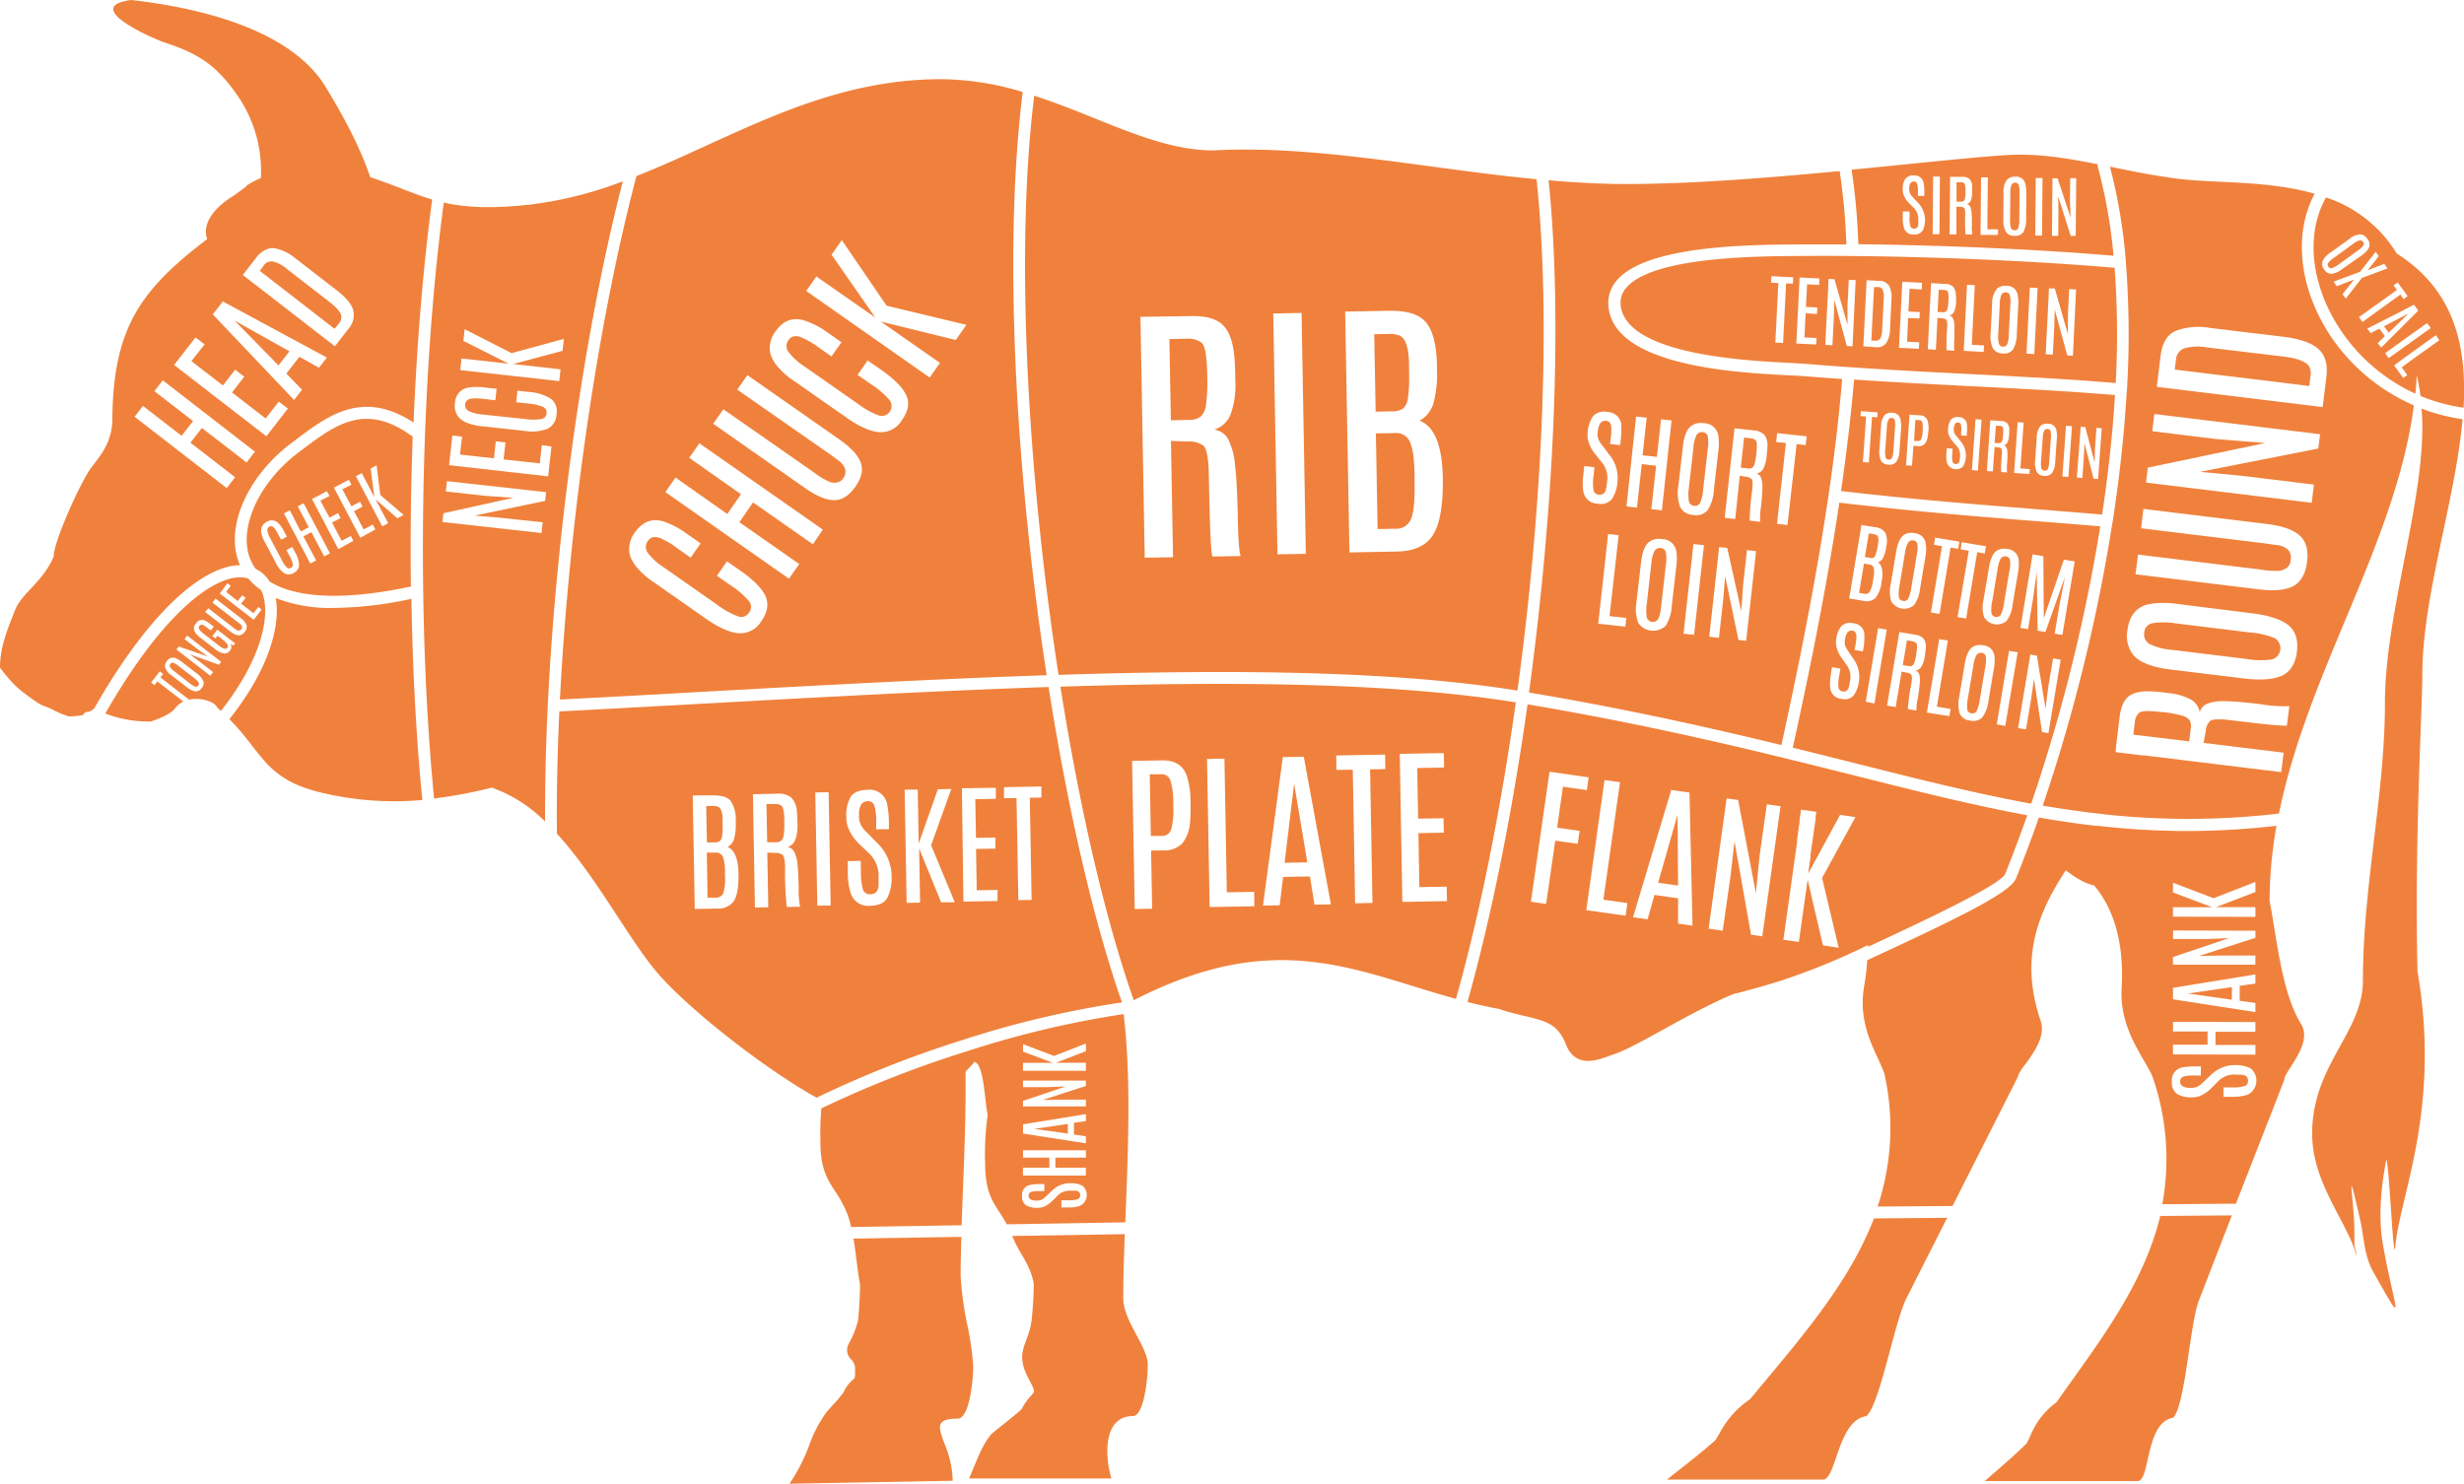 <?xml version="1.0" encoding="UTF-8"?> <svg xmlns="http://www.w3.org/2000/svg" viewBox="0 0 540.66 325.59"> <defs> <style>.cls-1{fill:#f0813c;}</style> </defs> <g id="Слой_2" data-name="Слой 2"> <g id="Слой_1-2" data-name="Слой 1"> <path class="cls-1" d="M210.12,311.35c2.61,0,3.43-8.41,3.43-11.48a64.57,64.57,0,0,0-1.28-9,72.72,72.72,0,0,1-1.48-10.75c0-2.72.07-5.63.16-8.66h-.44l-22.79.37h-.44c.24,1.5.45,3.07.64,4.63.26,2,.49,3.88.8,5.47,0,2-.25,6.24-.46,7.94a21.17,21.17,0,0,1-2,5,2.84,2.84,0,0,0,.55,3.53,2.81,2.81,0,0,1,.82,1.72c0,2.29,0,2.33-.45,2.66a7.93,7.93,0,0,0-2.11,2.84,36.47,36.47,0,0,1-2.71,3.16c-.5.56-.9,1-1,1.14a28.48,28.48,0,0,0-3.79,7.25,39.64,39.64,0,0,1-4.1,8.11l-.25.35,35.82-.65v-.21a22.45,22.45,0,0,0-1.82-8c-.74-2-1.32-3.56-.72-4.43C207,311.66,208.11,311.35,210.12,311.35Z"></path> <path class="cls-1" d="M384,307.08a20.37,20.37,0,0,0-6.58,7.29c-.07.14-.95,1.62-1.08,1.76-2.4,2.15-5.06,4.25-7.64,6.27-.82.65-1.65,1.29-2.45,1.94l-.49.39h34.46c1.13-.36,1.81-2.37,2.69-4.91,1.28-3.74,2.88-8.39,6.48-9h.06l.05,0c1.77-1.58,3.53-8.15,5.23-14.5,1.27-4.71,2.46-9.17,3.58-11.38l8.94-17.66h-.5l-15.09.12h-.47c-5,13-14.27,24.18-23.38,35.1Z"></path> <path class="cls-1" d="M409.86,207.78l.21-.09.22-.11.06,0c10.7-5,28.62-13.31,29.64-15.8,1.32-3.26,2.6-6.65,3.86-10.12.32-.9.65-1.81,1-2.73-7.25-1.33-14.6-3-22.28-4.84l-.48-.12-.47-.11c-4.7-1.14-9.53-2.36-14.54-3.62-20-5-42.59-10.7-71.9-15.66-3.38,24.05-8,46.84-13.18,65.33,2.42.61,4.9,1.16,7.46,1.62l-.32,0c8.3,2.62,12.09,1.65,14.49,7.74,2.31,5.83,8,2.94,10.47,2.12,5.21-1.73,16.06-8.93,26.12-13.18,3.56-.89,7.11-1.9,10.62-3,.63-.08.78-.12.29-.08l-.08,0a144.92,144.92,0,0,0,18.84-7.73Zm-31-32.55,2.53.35L385.28,196l.83-8.3,1.58-11.18,3,.42-4,28.55-2.47-.35-3.63-20.5-.82,7.23-1.76,12.39-3.1-.44Zm-12.15-1.86,4,.57.67,29.22-3.17-.45,0-5.56-5.18-.74-1.51,5.35-3.2-.45Zm-11.24-1.7-3.65,25.78,5.27.75-.39,2.77-8.63-1.22,4-28.55ZM340,169.37l8.59,1.23-.39,2.8-5.26-.74-1.27,9,4.93.69-.4,2.85-4.94-.7-2,13.88-3.34-.47ZM400,207.48l-3.36-14.41-1.93,13.66-3.39-.48,3-21.42,0-.25,0-.27.54-3.81,0-.23,0-.23.33-2.34,3.36.47-.15,1,0,.23,0,.24-1.12,7.89,0,.25,0,.24-.53,3.72,1.51-2.77.09-.17.1-.18,5.31-9.77,3.37.48-6.26,11.42-.09.17-.1.18-.87,1.57L403.45,208Z"></path> <path class="cls-1" d="M540.34,92a41,41,0,0,1-9-2.33c.11,1.29.18,2.61.18,4,0,18.08-8.21,41.5-8.21,60.68,0,20-4.83,40.05-4.83,60.88,0,11.39-11.14,18.46-11.14,33.58,0,11,7.9,19.56,9.72,26.84,0-1.45-.45-1.28-.45-2.74v-2.74c0-6.53-2.07-17,1.22-2.66.92,4,.88,8,2.88,11.57,7.68,13.58,4.68,8.44,2.14-6.09-1-5.7-.43-12.34.75-18.42.56-.19,1.43,20.8,1.92,19.63.86-11.62,10.19-30.33,4.94-61-.71-28.3,1.06-57.79,1.06-65.2C531.56,130.57,538.75,110.06,540.34,92Z"></path> <path class="cls-1" d="M525.91,55.65a28.64,28.64,0,0,0-15.52-12.31c-4.55,8-3.41,19.28,3.28,29.23A39.66,39.66,0,0,0,530,86.41c.13-1.37.23-2.74.3-4.12.33,1.48.6,3,.82,4.61a38.33,38.33,0,0,0,9.45,2.58C541.34,75.71,538.42,63.58,525.91,55.65ZM510,59.16a1.9,1.9,0,0,1-.36-1.89,5.09,5.09,0,0,1,1.8-1.91l4.07-2.91a3.89,3.89,0,0,1,2.57-1,2.12,2.12,0,0,1,1.38,1,1.83,1.83,0,0,1,.12,2.31,6.53,6.53,0,0,1-1.46,1.35L514,59a5,5,0,0,1-2.38,1.1A1.86,1.86,0,0,1,510,59.16ZM514,64.58l2.52-3.21-3.78,1.45-.71-1,5.83-2.17,3.42-4.38.68.94-2.42,3.1,3.63-1.4.7,1L518.26,61l-3.54,4.53Zm4.39,6.09-.77-1.08,7.61-5.44.71-.51-.73-1,.9-.64,2.18,3-.9.65-.68-1-1.17.83Zm3.33,4.64,1.58-1.52-1.2-1.67-1.93,1-.74-1,6.89-3.5L529.44,67l.25-.13.94,1.3-.89.89-2.5,2.49-4.75,4.74Zm13.52-.64-4.93,3.53-.94.67L527,80.62l1.21,1.7-.89.64-2-2.78L529,77.5l1.31-.94,4.17-3ZM533.36,72l-3.14,2.25-1.78,1.27-4.31,3.08-.77-1.09L528,74.16l2.11-1.5,2.44-1.75Z"></path> <polygon class="cls-1" points="51.59 70.43 51.56 70.46 61.11 80.2 63.51 77.1 51.59 70.43"></polygon> <path class="cls-1" d="M66.24,98.74l-.73.55C56.59,106,52,116.45,55.1,123.13a9.64,9.64,0,0,0,1,1.71,7.26,7.26,0,0,1,3.06,2.79c5.91,3.73,16.72,4.16,31,1.09-.14-10.88,0-22,.4-32.88C80.25,88.23,73.74,93.09,66.24,98.74Zm-1.78,27a2,2,0,0,1-2.11.05,5.79,5.79,0,0,1-1.83-2.27l-2.41-4.56a6.74,6.74,0,0,1-.76-1.94,2.8,2.8,0,0,1,0-1.09,2.21,2.21,0,0,1,1.22-1.42,2,2,0,0,1,2.49.28,7,7,0,0,1,1.24,1.78l.65,1.22-1.27.66L61,117.2a6.39,6.39,0,0,0-.87-1.36,1.06,1.06,0,0,0-.53-.34.7.7,0,0,0-.48.09.8.8,0,0,0-.45.87,5,5,0,0,0,.61,1.64l2.51,4.74a6.63,6.63,0,0,0,1.09,1.65.76.76,0,0,0,.95.13.74.74,0,0,0,.42-.85,7.54,7.54,0,0,0-.75-1.83l-.65-1.22,1.28-.67.64,1.2a6,6,0,0,1,.86,2.78A1.94,1.94,0,0,1,64.46,125.71Zm6.67-3.63-2.8-5.32-1.76.93L69.38,123l-1.29.68-5.79-11,1.29-.68L66,116.64l1.75-.93-2.42-4.59,1.29-.68,5.78,11Zm3.11-1.59-5.78-11,3.27-1.72.57,1.07-2,1,2,3.75,1.88-1,.56,1.07-1.88,1,2.11,4,2-1.06.57,1.07Zm4.82-2.5-5.79-11,3.28-1.72.57,1.07-2,1,2,3.75,1.88-1,.56,1.07-1.88,1,2.11,4,2-1.06.57,1.07Zm8.15-4.26-4.8-4.17,2.77,5.24-1.31.69-5.78-11,1.29-.68,2.76,5.23-.81-6.25,1.3-.69.81,6.49L88.55,113Z"></path> <path class="cls-1" d="M216.16,255.26c0,7.77,2.5,9.24,4.76,13.44l26-.43c.58-14.83,1.34-31.56-.37-45.71a215.64,215.64,0,0,0-34.73,8.27l-.21.06-.23.08A239.26,239.26,0,0,0,182,242.41l-1.32.62-.23.12-.22.12a54.69,54.69,0,0,0-.22,6.2v1c0,6,1.49,8.3,3.21,10.94a24.88,24.88,0,0,1,2.74,5.11,21.42,21.42,0,0,1,.79,2.77h.44l23.37-.38H211c.09-2.42.18-4.89.28-7.44.34-8.42.68-17.47.58-26.27.65-.68,1.32-1.38,2-2.16,2.15.72,2.23,9.4,2.87,11.6A59.5,59.5,0,0,0,216.16,255.26Zm8.32-22,6.57,0-6.57-2.47v-1.63l6.8,2.59,7-2.73v1.69l-6.61,2.54,6.6,0V235l-13.8,0Zm0,8.35,9.4-3.17-4,.15h-5.41v-1.44l13.79,0v1.19l-9.48,3.07,3.48-.08,6,0v1.49l-13.8,0Zm0,5.15,13.79-2.24v1.53l-2.63.38V249l2.63.37v1.55l-13.79-2.14Zm0,9.52,5.78,0v-2.21l-5.78,0v-1.62l13.79,0v1.62l-6.69,0v2.21l6.68,0V258l-13.8,0Zm1.76,3.73a12,12,0,0,1,2.09-.15h.82v1.55h-.93a7.62,7.62,0,0,0-1.77.13,1.18,1.18,0,0,0-.6.33.81.81,0,0,0-.15.51.89.89,0,0,0,.43.84,2.4,2.4,0,0,0,1.27.27,2.57,2.57,0,0,0,1.24-.23,4.08,4.08,0,0,0,.75-.58l.41-.38,1-.94a5.54,5.54,0,0,1,4-1.68,5.45,5.45,0,0,1,2.73.56,2.64,2.64,0,0,1-.72,4.47,8,8,0,0,1-2.42.29H232.9v-1.57h1.41a7.09,7.09,0,0,0,2.1-.21.82.82,0,0,0,.6-.81,1,1,0,0,0-.28-.83,1.45,1.45,0,0,0-.85-.26c-.38,0-.81,0-1.28,0a3.73,3.73,0,0,0-2.7,1.25l-.91.9a5.69,5.69,0,0,1-2.28,1.49,5.24,5.24,0,0,1-3.56-.42,2.31,2.31,0,0,1-.88-2.12A2.15,2.15,0,0,1,226.21,260.05Z"></path> <path class="cls-1" d="M518.54,53.93a.68.68,0,0,0,0-.84.73.73,0,0,0-.8-.32,3.85,3.85,0,0,0-1.37.72l-4.14,3a5.6,5.6,0,0,0-1.33,1.17.72.72,0,0,0,0,.87.71.71,0,0,0,.81.31,5.43,5.43,0,0,0,1.54-.87l4.14-3A4.74,4.74,0,0,0,518.54,53.93Z"></path> <path class="cls-1" d="M415.1,91.73a.72.72,0,0,0-.75.41,3.92,3.92,0,0,0-.31,1.48l-.36,5a5.71,5.71,0,0,0,.06,1.74.71.71,0,0,0,.68.51.7.7,0,0,0,.75-.42,5.58,5.58,0,0,0,.3-1.71l.35-5a4.78,4.78,0,0,0-.06-1.52A.68.68,0,0,0,415.1,91.73Z"></path> <path class="cls-1" d="M74.91,69.65q.06-1.31-2.63-3.39L63,59.06A7.49,7.49,0,0,0,59.9,57.4a2,2,0,0,0-2,.83L57,59.45,73.41,72.16l1-1.22A2.3,2.3,0,0,0,74.91,69.65Z"></path> <path class="cls-1" d="M47.66,155.31c.29.24.54.48.81.72,8.23-10.41,11-20.1,9.19-25.61a8.51,8.51,0,0,0-.41-.95A13.66,13.66,0,0,1,54.51,127a5,5,0,0,0-1.35-.28c-6-.44-17.19,7.37-30.06,29.88a26.39,26.39,0,0,0,10,1.74c2-.64,4.34-1.68,5.21-2.75a5.86,5.86,0,0,1,1.91-1.64l-5.7-4.4-.63.82-.73-.57,1.9-2.45.73.56-.59.76,6.28,4.87a10,10,0,0,1,1.76-.14C44.89,153.39,47.28,154.18,47.66,155.31ZM49.9,128l.73.57-1,1.34,2.54,2,1-1.27.73.56-1,1.28,2.72,2.1,1.06-1.36.72.56-1.73,2.24-7.44-5.76Zm-4.2,5.49,5.51,4.26a4.68,4.68,0,0,0,.94.63,1.39,1.39,0,0,0,.33,0,.6.6,0,0,0,.47-.29.64.64,0,0,0,.16-.57,1.1,1.1,0,0,0-.41-.55l-.57-.46-5.51-4.26.68-.88,5.53,4.28a3.53,3.53,0,0,1,1.26,1.51,1.61,1.61,0,0,1-.4,1.51,1.66,1.66,0,0,1-1.36.77,3.5,3.5,0,0,1-1.78-.85L45,134.31ZM43,136.84a1.51,1.51,0,0,1,2.12-.56,8.52,8.52,0,0,1,1.22.81l.58.44-.66.85-1-.75a2.57,2.57,0,0,0-.9-.52.58.58,0,0,0-.6.27.62.62,0,0,0-.06.72,3.65,3.65,0,0,0,1,1l3.13,2.42a5.19,5.19,0,0,0,1.33.84.59.59,0,0,0,.72-.21.62.62,0,0,0,0-.77,5,5,0,0,0-1.14-1.1l-1-.75-.47.6-.68-.52,1.09-1.41,3.91,3-.36.46-.67-.33a1.16,1.16,0,0,1-.09,1.45,1.42,1.42,0,0,1-1.35.62,4.29,4.29,0,0,1-2-1L44,140c-1.09-.85-1.57-1.63-1.43-2.36A1.82,1.82,0,0,1,43,136.84ZM44.25,151a1.57,1.57,0,0,1-1.42.73,4.11,4.11,0,0,1-1.95-1l-3.28-2.54a3.2,3.2,0,0,1-1.39-1.8,1.77,1.77,0,0,1,.44-1.33,1.51,1.51,0,0,1,1.81-.64,5.35,5.35,0,0,1,1.42.83l3.28,2.54a4.33,4.33,0,0,1,1.44,1.64A1.54,1.54,0,0,1,44.25,151Zm1.9-2.69-7.44-5.76.51-.66,6.4,2.2-2.22-1.58-2.91-2.25.6-.77,7.43,5.76-.49.64-6.4-2.29,1.91,1.4,3.23,2.51Z"></path> <polygon class="cls-1" points="227.02 247.76 234.3 248.79 234.31 246.67 227.02 247.74 227.02 247.76"></polygon> <path class="cls-1" d="M448.61,103.29a.69.69,0,0,0,.75-.41,5.58,5.58,0,0,0,.3-1.71l.35-5a4.87,4.87,0,0,0-.06-1.53.67.67,0,0,0-.66-.49.73.73,0,0,0-.76.4,4.19,4.19,0,0,0-.3,1.49l-.36,5a5.4,5.4,0,0,0,.06,1.74A.68.68,0,0,0,448.61,103.29Z"></path> <path class="cls-1" d="M451.23,307.77a16.79,16.79,0,0,0-5.67,7.23s-.78,1.69-.91,1.82c-2.84,2.84-6.1,5.55-9.13,8.22h33.77c2.53-.85,1.57-12.9,7.55-13.89,2.67-2.67,3.65-20.56,5.68-25.81l7.2-18.6-15.71.13C470.29,282.31,460.17,295.07,451.23,307.77Z"></path> <path class="cls-1" d="M136.66,39.8a86.19,86.19,0,0,1-20.09,5.07c-8.86,1-14.48.66-19.2-.42-5.27,39.73-6,91-2.12,130.8a102.74,102.74,0,0,0,12.67-2.39,31.3,31.3,0,0,1,11.67,7.43c0-8,.17-16.5.6-25.27a.08.08,0,0,1,0,0,.76.76,0,0,1,0-.16C122.07,116.49,128.12,72.89,136.66,39.8ZM101.25,78.67l10.36,1.15-9.93-5,.28-2.57,10.28,5.25,11.49-3.12L123.44,77l-10.85,2.88L123,81.06l-.29,2.58L101,81.23Zm-1.41,9.75a3.46,3.46,0,0,1,2.89-3.35,12.21,12.21,0,0,1,3.83,0l2.41.26-.28,2.51-2.42-.27a11.58,11.58,0,0,0-2.85-.09,1.87,1.87,0,0,0-1,.45,1.31,1.31,0,0,0-.34.78,1.43,1.43,0,0,0,.81,1.53,9.09,9.09,0,0,0,3,.73l9.41,1a11.78,11.78,0,0,0,3.49,0,1.36,1.36,0,0,0,1.14-1.25,1.33,1.33,0,0,0-.84-1.45,12,12,0,0,0-3.42-.73l-2.41-.26.28-2.54,2.38.27a10.44,10.44,0,0,1,4.93,1.49A3.44,3.44,0,0,1,122.09,91a3.56,3.56,0,0,1-2,3.13,10.13,10.13,0,0,1-5.12.43l-9.06-1a11.9,11.9,0,0,1-3.58-.82,4.85,4.85,0,0,1-1.61-1.08A3.93,3.93,0,0,1,99.84,88.42Zm19.77,21.51-15.47,3.23,5.5.46,9.44,1-.26,2.36-21.74-2.41.21-1.93,15.36-3.39-6.31-.44-8.52-.95.26-2.26,21.74,2.41Zm-21.07-7.84.72-6.5,2.12.24-.44,3.93,7.44.83.41-3.73,2.13.23-.42,3.74,7.94.87.44-4L121,98l-.72,6.55Z"></path> <path class="cls-1" d="M412.09,63l-.88,0-.59,11.76.88,0a1.39,1.39,0,0,0,.78-.16c.42-.27.66-1,.72-2.33l.33-6.67a4.32,4.32,0,0,0-.22-2A1.1,1.1,0,0,0,412.09,63Z"></path> <path class="cls-1" d="M406.83,83.3c-.69,8.08-1.68,16.31-2.87,24.47,16,1.84,27.69,2.77,42.34,3.94l14.95,1.22c1.34-8.87,2.31-17.68,2.83-26.22-9.63-.82-19.9-1.36-30.77-1.91C424.77,84.37,416,83.92,406.83,83.3Zm49.73,10.37,1,.07,2.05,7.76.09-3.23.31-4.36,1.16.08-.79,11.14-1-.07-2-7.82-.12,2.81-.34,4.84-1.21-.09Zm-3.23-.23,1.31.09-.79,11.14-1.31-.09ZM446.91,96a3.78,3.78,0,0,1,.87-2.56,2.05,2.05,0,0,1,1.6-.45,1.82,1.82,0,0,1,1.83,1.36,6.2,6.2,0,0,1,.1,2l-.34,4.91a5,5,0,0,1-.67,2.5,1.85,1.85,0,0,1-1.76.67,1.87,1.87,0,0,1-1.66-.92,4.89,4.89,0,0,1-.31-2.56Zm-35-4.42-1.14-.08-.71,10-1.3-.09.71-10-1.23-.08.08-1.09,3.67.26Zm5.24,2.31-.35,4.91a4.91,4.91,0,0,1-.67,2.5,1.85,1.85,0,0,1-1.76.68,1.89,1.89,0,0,1-1.66-.92,4.94,4.94,0,0,1-.31-2.57l.34-4.91a3.8,3.8,0,0,1,.87-2.56,2.09,2.09,0,0,1,1.6-.44A1.8,1.8,0,0,1,417,92,6.43,6.43,0,0,1,417.13,93.92Zm6,.43c-.05.69-.11,1.21-.17,1.55a3,3,0,0,1-.72,1.62,1.82,1.82,0,0,1-1.48.42l-.93-.07-.31,4.38-1.31-.1L419,91l2.24.16a1.71,1.71,0,0,1,1.77,1.36A6.1,6.1,0,0,1,423.17,94.35Zm8.42.68,0,.65-1.25-.08,0-.75a5.78,5.78,0,0,0,0-1.44.86.86,0,0,0-.23-.5.63.63,0,0,0-.4-.15.71.71,0,0,0-.71.3,2.69,2.69,0,0,0-.16,2,3.14,3.14,0,0,0,.42.63l.29.35.7.86a4.85,4.85,0,0,1,.54,5.47,2.14,2.14,0,0,1-3.57-.82,6.31,6.31,0,0,1-.1-2v-.07l.08-1.08,1.27.09-.08,1.13a5.37,5.37,0,0,0,.06,1.72.66.66,0,0,0,.62.52.83.83,0,0,0,.68-.18,1.12,1.12,0,0,0,.26-.67c.05-.31.08-.65.11-1a3.06,3.06,0,0,0-.87-2.24l-.68-.78a4.71,4.71,0,0,1-1.08-1.93,3.65,3.65,0,0,1,0-1,3.62,3.62,0,0,1,.58-1.89,1.85,1.85,0,0,1,1.76-.59,1.74,1.74,0,0,1,1.8,1.69A10.46,10.46,0,0,1,431.59,95Zm11.15-2.34,1.31.09-.71,10.06,2.06.14-.08,1.09-3.36-.24Zm-6-.42,2.34.16a2.09,2.09,0,0,1,1.4.51,2.17,2.17,0,0,1,.42,1.44c0,.27,0,.69-.05,1.26a4,4,0,0,1-.32,1.43,1.16,1.16,0,0,1-.85.69.87.87,0,0,1,.6.49,3.08,3.08,0,0,1,.22,1.2,22.66,22.66,0,0,1-.08,2.4,9.68,9.68,0,0,0,0,1.87l-1.3-.1a30.3,30.3,0,0,1,.16-3.76c.06-.79,0-1.26-.13-1.4a1.1,1.1,0,0,0-.7-.24l-.77-.1-.38,5.38-1.31-.1Zm-1.92-.14L434,103.27l-1.31-.1L433.48,92Z"></path> <path class="cls-1" d="M70.67,174a68.37,68.37,0,0,0,22,1.57c-1.35-13.67-2.14-28.7-2.39-44.15a83.65,83.65,0,0,1-17,2,32.85,32.85,0,0,1-12.78-2.16c1.14,6.24-1.73,16-10.17,26.58C57.63,165.12,58.1,171.05,70.67,174Z"></path> <path class="cls-1" d="M42.49,148.72l-3.34-2.58a3.87,3.87,0,0,0-1.1-.67.56.56,0,0,0-.65.23.62.62,0,0,0-.07.72,3.38,3.38,0,0,0,.9.91l3.34,2.58a4.71,4.71,0,0,0,1.24.78.58.58,0,0,0,.68-.24.58.58,0,0,0,.06-.72A5,5,0,0,0,42.49,148.72Z"></path> <path class="cls-1" d="M426.47,63.63l-1.07-.05-.25,4.89,1.09.06a1.18,1.18,0,0,0,.74-.16,1.23,1.23,0,0,0,.36-.71,9.51,9.51,0,0,0,.19-1.67v-.1c.06-1.11,0-1.76-.2-2A1.29,1.29,0,0,0,426.47,63.63Z"></path> <path class="cls-1" d="M440.16,64.16a1,1,0,0,0-1,.54,5.07,5.07,0,0,0-.36,1.94l-.33,6.52a7.21,7.21,0,0,0,.12,2.26,1,1,0,0,0,1.86.08,7.23,7.23,0,0,0,.34-2.23l.33-6.5a6.07,6.07,0,0,0-.12-2A.87.87,0,0,0,440.16,64.16Z"></path> <path class="cls-1" d="M24.65,92.79c-.46,4.8-2.48,7-4.65,9.87s-8.22,16.11-8.22,19.47c-2.33,5.57-7,8-8.49,11.79C1.67,138.12,0,141.86,0,146.54c3.15,4.15,4.54,5.11,8.22,7.67,1,.71,2.69,1.1,3.56,1.65a21,21,0,0,0,3.29,1.37,20.16,20.16,0,0,0,3-.27c.28-.08.31-.38.55-.55s.89-.19,1.09-.28a4.9,4.9,0,0,0,.82-.55l.09,0c13.14-23.08,24.83-31.51,32.05-31.53C49.16,116.2,54,104.68,64,97.2l.72-.54C72,91.13,79.6,85.45,90.75,92.74c.71-17.15,2.07-33.88,4.08-48.95-4.29-1.28-8.13-3.1-13.59-4.9-2.52-7.51-6.85-15-9.86-19.94C64,7,45.41,1.89,28.77,0,17.34,1.55,34.34,8.75,36,9.29c7.88,2.56,11.42,5.15,15.78,11.2a29.14,29.14,0,0,1,5.46,18.59,18.16,18.16,0,0,0-3.18,1.69l0,.14c-1.21.88-2.25,1.7-3.13,2.25-2.81,1.75-6.83,5.25-5.48,9.32C30.78,63.66,24.65,72.08,24.65,92.79ZM54.1,101.5l-9.8-7.58-2.51,3.24,9.8,7.58-1.84,2.38L29.53,91.46l1.84-2.38,8.48,6.57,2.51-3.24-8.48-6.56,1.84-2.38L55.94,99.13Zm2.12-44.95a5.34,5.34,0,0,1,2.38-1.86,3.32,3.32,0,0,1,1.53-.22,9.81,9.81,0,0,1,4.73,2.27l1.8,1.38,7.09,5.48Q76.87,66,77.49,68a4.59,4.59,0,0,1-1.11,4.26L73.49,76,53.28,60.35ZM48.9,66.16,71.71,78.47,70,80.71l-4.3-2.41L62.83,82l3.45,3.52-1.75,2.26L46.69,69Zm-6,7.89,2,1.53L42,79.25l6.91,5.35,2.69-3.46,2,1.53-2.69,3.46,7.38,5.71,2.88-3.7,2,1.53-4.72,6.08L38.21,80.1Z"></path> <path class="cls-1" d="M439.08,97.11a.91.91,0,0,0,.3-.54,7.89,7.89,0,0,0,.16-1.29v-.07c.06-.86,0-1.36-.13-1.51a1,1,0,0,0-.65-.25l-.82,0-.27,3.75.84.06A.83.83,0,0,0,439.08,97.11Z"></path> <path class="cls-1" d="M421.1,92.21l-.83-.06L420,96.79l.8,0a.72.72,0,0,0,.77-.43,6.15,6.15,0,0,0,.31-1.82l0-.21a5.15,5.15,0,0,0-.07-1.64A.69.69,0,0,0,421.1,92.21Z"></path> <path class="cls-1" d="M170.19,184.85a1.86,1.86,0,0,0,1.23-.35,2,2,0,0,0,.55-1.25,18,18,0,0,0,.12-2.88v-.17c0-1.91-.22-3-.57-3.31a2.18,2.18,0,0,0-1.5-.43l-1.84,0,.15,8.39Z"></path> <path class="cls-1" d="M144.41,213.7c7.28,8.35,23.91,21.18,34.78,27.21l1.44-.7.23-.11.24-.11a238.65,238.65,0,0,1,30.16-11.76l.23-.08.21-.06A213.62,213.62,0,0,1,246.19,220c-6.27-17.9-11.9-42.49-16.11-69.22-24.8.83-51.19,2.29-78.16,3.78-9.66.53-19.41,1.07-29.19,1.58-.43,9.35-.62,18.37-.53,26.83C131.1,192.67,138,206.3,144.41,213.7Zm84.1-41.09,0,2.43-2.55.05.4,22.42-2.91.05-.4-22.42-2.74.05,0-2.43Zm-10,.28,0,2.42-4.51.08.15,8.5,4.27-.07,0,2.43-4.26.07.16,9.07,4.56-.08,0,2.43-7.48.13L211.06,173Zm-17.14.41.21,11.85,4.21-11.93,2.94-.05-4.42,12.35,5.19,12.5-3,0-4.82-11.81.21,11.89-2.95.06-.44-24.86ZM186.6,175c.64-1.08,1.9-1.62,3.77-1.66a3.89,3.89,0,0,1,4.33,3.4,20.77,20.77,0,0,1,.35,3.77l0,1.46-2.79.05,0-1.66a13.68,13.68,0,0,0-.3-3.19,2.14,2.14,0,0,0-.61-1.08,1.56,1.56,0,0,0-.92-.25,1.65,1.65,0,0,0-1.51.8,4.48,4.48,0,0,0-.43,2.32,4.42,4.42,0,0,0,.47,2.22,7.64,7.64,0,0,0,1.06,1.33l.71.71,1.72,1.77a10.11,10.11,0,0,1,3.18,7.09,9.79,9.79,0,0,1-.91,4.94c-.64,1.14-1.9,1.74-3.76,1.77a4,4,0,0,1-4.33-2.89,14.89,14.89,0,0,1-.6-4.36v-.14l0-2.41,2.83-.05.05,2.52a12.24,12.24,0,0,0,.46,3.79,1.46,1.46,0,0,0,1.49,1,1.82,1.82,0,0,0,1.47-.53,2.63,2.63,0,0,0,.45-1.54c0-.69,0-1.46,0-2.32a6.84,6.84,0,0,0-2.36-4.82l-1.65-1.59a10.09,10.09,0,0,1-2.77-4.06,7.31,7.31,0,0,1-.29-2.13A7.87,7.87,0,0,1,186.6,175Zm-4.78-1.13.44,24.85-2.92.06-.45-24.86Zm-11.4.32a4.55,4.55,0,0,1,3.21.86,4.8,4.8,0,0,1,1.23,3.1c.07.6.11,1.54.13,2.82a9.05,9.05,0,0,1-.44,3.22,2.65,2.65,0,0,1-1.74,1.71,1.94,1.94,0,0,1,1.43,1,7.07,7.07,0,0,1,.72,2.61c.15,1.2.25,3,.29,5.35a19.91,19.91,0,0,0,.3,4.14l-2.91.05a67.12,67.12,0,0,1-.37-8.37c0-1.78-.23-2.81-.58-3.09a2.48,2.48,0,0,0-1.59-.4l-1.74-.07.22,12-2.93.06-.44-24.86Zm-13.94.37c1.88,0,3.15.37,3.84,1.21a7.2,7.2,0,0,1,1.12,4.29v.54a11.67,11.67,0,0,1-.35,3.45,3.05,3.05,0,0,1-1.44,1.85q2.31.89,2.4,5.93v.52c0,2.49-.33,4.28-1,5.37a4.19,4.19,0,0,1-3.74,1.68l-4.86.09L152,174.58Z"></path> <path class="cls-1" d="M156.75,184.88a2,2,0,0,0,1.2-.3,1.69,1.69,0,0,0,.5-1.1,16.82,16.82,0,0,0,.11-2.69l0-.69a.22.22,0,0,1,0-.08c0-1.66-.34-2.63-.92-2.92a2.59,2.59,0,0,0-1.23-.21l-1.45,0,.15,8Z"></path> <path class="cls-1" d="M248.64,310.77c2.16,0,3.21-7.24,3.21-11.26s-5.39-9.57-5.39-14.59c0-4.31.15-9.06.34-14.06l-24.7.4c1.56,4,3.85,5.87,4.74,10.45,0,2-.25,6.23-.47,8-.74,5.69-4,6.82-.5,13.2,2,3.75.73,1.81-1.67,6.28-.15.44-6.44,5.23-6.79,5.67-2.24,2.85-3.24,6.11-4.76,9.62h31.22C242.29,319.2,242.16,310.77,248.64,310.77Z"></path> <path class="cls-1" d="M157.09,187.12l-2,0,.17,9.88,1.79,0a1.66,1.66,0,0,0,1.66-1,10.5,10.5,0,0,0,.37-3.72l0-.86a10.13,10.13,0,0,0-.45-3.36A1.54,1.54,0,0,0,157.09,187.12Z"></path> <path class="cls-1" d="M464,58.77c-20-1.72-46.65-2.76-68.48-2.59h-.78c-9.54.06-31.9.2-37.82,6.88a5,5,0,0,0-1.3,4c1.25,10.77,27.32,12.1,37.13,12.59,1.45.08,2.65.14,3.5.21,13.16,1.08,25.4,1.7,37.22,2.3,10.86.55,21.13,1.08,30.77,1.91A198.71,198.71,0,0,0,464,58.77ZM393.4,62.28l-1.49-.08-.66,13.08-1.7-.09.66-13.07-1.6-.08.07-1.42,4.79.24Zm5.75.25-2.63-.13-.25,4.95,2.49.13-.07,1.42-2.49-.13-.27,5.29,2.66.13-.07,1.42-4.36-.22.72-14.49,4.34.21ZM406.49,76l-1.25-.06-2.75-10.11-.09,3.66-.32,6.29-1.57-.08.73-14.49,1.28.07,2.87,10,0-4.2.28-5.68,1.51.08Zm8.23-3.84a5.79,5.79,0,0,1-.85,3.17,2.61,2.61,0,0,1-2.34.87L408.86,76l.72-14.5,2.73.14a2.45,2.45,0,0,1,2.24,1.14,5.66,5.66,0,0,1,.48,2.94Zm6.95-8.62L419,63.37l-.25,5,2.49.12-.07,1.42-2.49-.12L418.46,75l2.66.13-.07,1.42-4.37-.22.73-14.49,4.33.22Zm7.53,2.92a5.25,5.25,0,0,1-.39,1.86,1.53,1.53,0,0,1-1.08.93,1.12,1.12,0,0,1,.79.61,4.08,4.08,0,0,1,.32,1.56c0,.7,0,1.74,0,3.12a11.19,11.19,0,0,0,0,2.43l-1.7-.09a38.86,38.86,0,0,1,.11-4.89c.06-1,0-1.65-.21-1.82a1.41,1.41,0,0,0-.91-.3l-1-.11-.35,7L423,76.64l.73-14.5,3,.16a2.7,2.7,0,0,1,1.84.62,2.85,2.85,0,0,1,.59,1.86C429.24,65.13,429.23,65.68,429.2,66.42Zm6.07,10.78L430.89,77l.72-14.5,1.71.09-.66,13.08,2.68.14Zm7.26-3.86a6.58,6.58,0,0,1-.8,3.27,2.39,2.39,0,0,1-2.27.92,2.42,2.42,0,0,1-2.18-1.15,6.35,6.35,0,0,1-.48-3.33l.32-6.39a4.91,4.91,0,0,1,1.06-3.34,2.72,2.72,0,0,1,2.07-.63,2.35,2.35,0,0,1,2.41,1.73,8.19,8.19,0,0,1,.19,2.53Zm3.84,4.32-1.71-.09.73-14.49,1.71.08Zm8.48.39L453.6,78l-2.75-10.11-.09,3.66-.32,6.29-1.57-.08.73-14.49,1.28.06,2.87,10,0-4.2.28-5.68,1.51.08Z"></path> <polygon class="cls-1" points="480.17 218.06 489.72 219.41 489.73 216.63 480.17 218.03 480.17 218.06"></polygon> <path class="cls-1" d="M384.45,102.69a1.63,1.63,0,0,0,.56-.93,15,15,0,0,0,.39-2.27v-.14q.25-2.26-.12-2.67a1.7,1.7,0,0,0-1.14-.48L382.7,96l-.74,6.63,1.48.17A1.51,1.51,0,0,0,384.45,102.69Z"></path> <path class="cls-1" d="M442.18,40.1a.83.83,0,0,0-.82.51,4.52,4.52,0,0,0-.25,1.7L441.06,48a6.51,6.51,0,0,0,.19,2,.78.78,0,0,0,.81.53.79.79,0,0,0,.81-.52,6.25,6.25,0,0,0,.22-2l.05-5.67a5.68,5.68,0,0,0-.18-1.72A.78.78,0,0,0,442.18,40.1Z"></path> <path class="cls-1" d="M411,117.21l-.93-.15-.87,5.18,1.07.18a1.29,1.29,0,0,0,.81,0,1.18,1.18,0,0,0,.46-.66A9.84,9.84,0,0,0,412,120l.08-.45a.13.13,0,0,1,0-.06c.18-1.07.1-1.74-.24-2A1.8,1.8,0,0,0,411,117.21Z"></path> <path class="cls-1" d="M306.05,95.05l-4.15.06.38,21,3.81-.07a3.49,3.49,0,0,0,3.52-2.13c.59-1.39.85-4,.78-7.91l0-1.84c-.06-3.41-.39-5.78-1-7.14A3.23,3.23,0,0,0,306.05,95.05Z"></path> <path class="cls-1" d="M260.86,92.15a4.06,4.06,0,0,0,2.63-.74,4.38,4.38,0,0,0,1.15-2.66,36.73,36.73,0,0,0,.26-6.14v-.36q-.11-6.09-1.22-7a4.65,4.65,0,0,0-3.19-.91l-3.9.07.32,17.84Z"></path> <path class="cls-1" d="M410.24,123.91,409,123.7l-1.08,6.41,1.17.2a1.08,1.08,0,0,0,1.19-.46,6.73,6.73,0,0,0,.68-2.36l.1-.56a6.29,6.29,0,0,0,.1-2.22A1,1,0,0,0,410.24,123.91Z"></path> <path class="cls-1" d="M232.27,148.11c38.91-1.24,73.8-.87,100.69,3.45,5.33-39,7.49-80.81,4.2-112.23-24-2.26-48.21-7.55-70.92-6.32-12.66,0-25.07-7.44-39.31-12C222.66,55.62,225.55,104.54,232.27,148.11Zm72.49-79.9c4-.08,6.71.79,8.17,2.58s2.26,4.82,2.37,9.13l0,1.14a24.65,24.65,0,0,1-.74,7.34,6.46,6.46,0,0,1-3.06,3.93q4.91,1.9,5.09,12.62l0,1.11q0,7.93-2.2,11.42c-1.5,2.31-4.16,3.51-7.95,3.57l-10.34.19-.94-52.86Zm-19.17.48.94,52.86-6.22.11-.93-52.86Zm-24.23.68c3.14-.06,5.42.55,6.82,1.83s2.27,3.48,2.61,6.59c.15,1.28.23,3.28.28,6a19,19,0,0,1-.94,6.85,5.64,5.64,0,0,1-3.7,3.65,4.1,4.1,0,0,1,3,2,15,15,0,0,1,1.54,5.56q.48,3.82.62,11.37c.09,5,.31,8,.64,8.81l-6.19.11q-.49-1-.79-17.8-.1-5.69-1.24-6.58a5.28,5.28,0,0,0-3.38-.85l-3.7-.15.46,25.53-6.21.11-.94-52.86Z"></path> <path class="cls-1" d="M498,197.73a94.7,94.7,0,0,1,1.52-16.49,176.75,176.75,0,0,1-19.46,1.15,174.24,174.24,0,0,1-19.71-1.15l-.25,0-.25,0q-6.24-.72-12.47-1.82c-.54,1.56-1.09,3.09-1.65,4.61-1.1,3-2.22,5.92-3.37,8.76-1.29,3.19-13.09,8.87-31,17.18l-1.2.56-.23.11-.22.1a49.17,49.17,0,0,1-.66,5.64c-1.2,6.83,1.15,11.94,3.05,16,.53,1.14,1,2.23,1.36,3.17a54.48,54.48,0,0,1-1.47,29.25h.46l15.49-.12h.49l14.23-28.12,0-.07a9.32,9.32,0,0,1,1.72-2.87c1.91-2.63,4.52-6.23,3.39-9.55-4.65-13.69-.68-23.65,5.51-33.05,2.24,1.71,4.47,3,6.2,3.29,4.25,5,6.64,12.41,6.06,22.6-.5,8.76,4.66,14.83,6.68,19.14a54.87,54.87,0,0,1,2.24,28.25l16.16-.13L501.23,237c0-2,6.44-7.85,3.65-12.32C500.6,217.8,499.55,205.54,498,197.73Zm-21.2,1.38,8.62,0-8.61-3.24v-2.14l8.92,3.4,9.17-3.58v2.22l-8.66,3.32,8.65,0v2.14l-18.09-.05Zm0,10.94,12.32-4.16-5.22.2-7.08,0v-1.88l18.08.05v1.56l-12.42,4,4.56-.11,7.85,0v2l-18.08,0Zm0,6.75,18.09-2.94v2l-3.45.5v3.28l3.45.48v2l-18.08-2.8Zm0,12.48,7.59,0v-2.89l-7.58,0v-2.13l18.08.05v2.13l-8.76,0v2.9l8.77,0v2.12l-18.09-.05Zm16.12,11.06a11.09,11.09,0,0,1-3.18.37h-1.86v-2.06h1.85a9.15,9.15,0,0,0,2.76-.28,1.06,1.06,0,0,0,.77-1.06,1.3,1.3,0,0,0-.36-1.08,1.9,1.9,0,0,0-1.11-.35c-.5,0-1.06-.05-1.69-.05a4.94,4.94,0,0,0-3.54,1.64l-1.18,1.18a7.38,7.38,0,0,1-3,2,5.45,5.45,0,0,1-1.55.18,5.79,5.79,0,0,1-3.11-.73,3,3,0,0,1-1.15-2.77,2.82,2.82,0,0,1,2.53-3.1,15.22,15.22,0,0,1,2.75-.19h1.07v2H481.7a9.9,9.9,0,0,0-2.32.16,1.51,1.51,0,0,0-.8.44,1.05,1.05,0,0,0-.19.66,1.15,1.15,0,0,0,.56,1.11,3.32,3.32,0,0,0,1.67.35,3.26,3.26,0,0,0,1.63-.31,5.21,5.21,0,0,0,1-.75l.53-.5,1.31-1.23a7.36,7.36,0,0,1,5.21-2.21,7.15,7.15,0,0,1,3.57.74,3.47,3.47,0,0,1-.93,5.87Z"></path> <path class="cls-1" d="M371.73,111a1.23,1.23,0,0,0,1.35-.68,9.83,9.83,0,0,0,.65-3l1-8.83a8.38,8.38,0,0,0,0-2.71,1.19,1.19,0,0,0-1.13-.93,1.3,1.3,0,0,0-1.36.67,6.94,6.94,0,0,0-.65,2.61l-1,8.84a9.68,9.68,0,0,0,0,3.09A1.24,1.24,0,0,0,371.73,111Z"></path> <path class="cls-1" d="M480.7,159.93a2.89,2.89,0,0,0-.25-1.88,3,3,0,0,0-1.71-1,25.81,25.81,0,0,0-4.19-.77l-.25,0q-4.19-.51-4.94.17a3.12,3.12,0,0,0-.93,2.09l-.33,2.69,12.27,1.49Z"></path> <path class="cls-1" d="M364.38,120.29A1.3,1.3,0,0,0,363,121a7.14,7.14,0,0,0-.65,2.61l-1,8.84a9.77,9.77,0,0,0,0,3.09,1.39,1.39,0,0,0,2.53.26,10,10,0,0,0,.65-3l1-8.83a8.38,8.38,0,0,0,0-2.71A1.19,1.19,0,0,0,364.38,120.29Z"></path> <path class="cls-1" d="M471.69,141.36a13.06,13.06,0,0,0,4.81,1.25l16.34,2a18.06,18.06,0,0,0,5.72.11,2.57,2.57,0,0,0,.55-4.67,18.13,18.13,0,0,0-5.55-1.26l-16.32-2a15.35,15.35,0,0,0-5,0,2.2,2.2,0,0,0-1.74,2.07A2.39,2.39,0,0,0,471.69,141.36Z"></path> <path class="cls-1" d="M339.8,39.56c3.22,31.57,1,73.42-4.3,112.42,21.54,3.64,39.47,7.67,55.38,11.54,3.5-16,7.45-35.14,10.33-54.72v0s0,0,0,0c1.26-8.55,2.31-17.16,3-25.62-2.72-.19-5.45-.39-8.25-.62-.83-.06-2-.12-3.42-.19-11.4-.58-38.09-1.94-39.59-14.9a7.53,7.53,0,0,1,1.94-6.07c6.69-7.55,29-7.69,39.76-7.75h.78c3.14,0,6.39,0,9.7,0a135,135,0,0,0-1.47-16.1c-16.44,1.56-34.43,3-49.41,2.82C349.49,40.26,344.65,40,339.8,39.56Zm31.92,99.77-2.31-.26,2.17-19.67,2.31.25Zm18.22-44.28,6.49.72-.21,1.92-2-.22-2,17.75-2.3-.25,1.95-17.75L389.73,97ZM380.59,94l4.12.45a3.66,3.66,0,0,1,2.45,1,3.77,3.77,0,0,1,.65,2.57c0,.48-.07,1.23-.18,2.24a7.38,7.38,0,0,1-.67,2.5,2.12,2.12,0,0,1-1.55,1.17,1.57,1.57,0,0,1,1,.9,5.55,5.55,0,0,1,.3,2.14,38.49,38.49,0,0,1-.31,4.25,16.37,16.37,0,0,0-.18,3.3l-2.3-.25a53.13,53.13,0,0,1,.55-6.65c.16-1.41.11-2.24-.14-2.5a2,2,0,0,0-1.21-.48l-1.37-.23-1,9.5-2.31-.25ZM379,120.26l3.08,13.89.4-5.71.85-7.7,2,.23-2.17,19.67-1.7-.19-2.92-14-.41,5-.95,8.54-2.13-.24,2.17-19.67ZM368.27,106.7l1-8.67q.36-3.36,1.71-4.47a3.65,3.65,0,0,1,2.87-.68A3.2,3.2,0,0,1,377,95.42a11.35,11.35,0,0,1,.06,3.46l-1,8.68a8.91,8.91,0,0,1-1.36,4.38,3.25,3.25,0,0,1-3.16,1.07,3.3,3.3,0,0,1-2.87-1.74A8.74,8.74,0,0,1,368.27,106.7Zm-.45,17.61-1,8.68a8.92,8.92,0,0,1-1.35,4.38,4,4,0,0,1-6-.67,8.85,8.85,0,0,1-.39-4.57l1-8.67q.38-3.36,1.71-4.47a3.66,3.66,0,0,1,2.87-.68,3.19,3.19,0,0,1,3.14,2.54A11,11,0,0,1,367.82,124.31ZM359,91.42l2.32.25-.91,8.25,3.15.35.91-8.25,2.31.26L364.66,112l-2.32-.26,1.05-9.53-3.15-.35-1.05,9.53-2.31-.25Zm-2.16,44.2-.2,1.91-5.95-.65,2.17-19.67,2.31.25-2,17.76Zm-1.1-42.1a17.08,17.08,0,0,1-.11,3l-.13,1.16-2.21-.24.15-1.32a10.73,10.73,0,0,0,.09-2.55,1.69,1.69,0,0,0-.38-.91,1.18,1.18,0,0,0-.7-.29,1.32,1.32,0,0,0-1.28.48,3.69,3.69,0,0,0-.57,1.79,3.53,3.53,0,0,0,.14,1.79,5.65,5.65,0,0,0,.71,1.16l.49.64,1.18,1.57a8,8,0,0,1,1.79,5.92,8,8,0,0,1-1.21,3.81,3.2,3.2,0,0,1-3.16,1,3.17,3.17,0,0,1-3.12-2.72,11.78,11.78,0,0,1,0-3.5.45.45,0,0,1,0-.11l.21-1.91,2.24.25-.22,2a9.89,9.89,0,0,0,0,3,1.17,1.17,0,0,0,1.06,1,1.47,1.47,0,0,0,1.22-.27,2.13,2.13,0,0,0,.51-1.17c.09-.54.18-1.15.25-1.83a5.45,5.45,0,0,0-1.37-4l-1.15-1.43a8.09,8.09,0,0,1-1.77-3.49,7.5,7.5,0,0,1,1.14-5,3.31,3.31,0,0,1,3.15-.93A3.1,3.1,0,0,1,355.78,93.52Z"></path> <path class="cls-1" d="M501,78.25l-16.73-2a11.09,11.09,0,0,0-5,.21,2.83,2.83,0,0,0-1.81,2.46l-.26,2.19,29.52,3.61.27-2.2a3.38,3.38,0,0,0-.26-2C506.1,79.38,504.2,78.63,501,78.25Z"></path> <path class="cls-1" d="M305.33,90.28a4.31,4.31,0,0,0,2.56-.63,3.73,3.73,0,0,0,1.05-2.34,32.82,32.82,0,0,0,.24-5.72l0-1.47v-.19c-.06-3.52-.71-5.58-1.95-6.21a5.66,5.66,0,0,0-2.62-.43l-3.07.06.31,17Z"></path> <path class="cls-1" d="M431,40.23a1.1,1.1,0,0,0-.75-.23h-.94l0,4.26h.94a1,1,0,0,0,.64-.16,1.09,1.09,0,0,0,.29-.63,9.38,9.38,0,0,0,.1-1.46v-.09C431.27,41,431.18,40.39,431,40.23Z"></path> <path class="cls-1" d="M319.47,219.22c5.2-18.39,9.76-41.11,13.14-65.07-26.63-4.29-61.27-4.68-99.93-3.45,4.21,26.64,9.84,51.09,16.1,68.82C280.17,203.39,297.58,213.23,319.47,219.22Zm-2.66-53.94.05,3.17-5.89.11.2,11.11,5.58-.09.05,3.17-5.57.1.21,11.85,6-.1.06,3.17-9.79.18-.57-32.5Zm-12.89.33.05,3.18-3.34.06.52,29.32-3.8.07-.52-29.32-3.58.06-.06-3.18Zm-42.77,14.54a8.6,8.6,0,0,1-1.67,4.88,5.38,5.38,0,0,1-4.18,1.6l-2.72.05.23,12.76-3.82.06L248.41,167l6.54-.12q4.32-.07,5.49,3.48a18.14,18.14,0,0,1,.79,5.26A45,45,0,0,1,261.15,180.15Zm4.27,18.92-.57-32.5,3.82-.07.52,29.34,6-.11.05,3.16Zm11.71-.32,4.35-32.59,4.6-.08,5.95,32.4-3.6.07-1-6.19-5.89.1-.74,6.22Z"></path> <path class="cls-1" d="M460.29,36.05c-6.76-1.35-13.52-2.47-20.28-2-8.39.58-20.46,1.91-33.73,3.19a139.7,139.7,0,0,1,1.48,16.36c18.88.22,39.63,1.13,56,2.53a114.57,114.57,0,0,0-3.44-19.49A1.22,1.22,0,0,1,460.29,36.05ZM421.86,50.61a2.06,2.06,0,0,1-1.93.85,2,2,0,0,1-2.17-1.53,7.67,7.67,0,0,1-.24-2.22v-1.3H419v1.29a6.33,6.33,0,0,0,.18,1.93.75.75,0,0,0,.75.54.89.89,0,0,0,.75-.24,1.41,1.41,0,0,0,.25-.78c0-.35,0-.74,0-1.18a3.48,3.48,0,0,0-1.13-2.48l-.82-.83a5.12,5.12,0,0,1-1.35-2.1,3.8,3.8,0,0,1-.13-1.08,4.13,4.13,0,0,1,.53-2.18,2.11,2.11,0,0,1,1.94-.79,2,2,0,0,1,2.15,1.79,10.26,10.26,0,0,1,.13,1.91V43h-1.42v-.85a6.66,6.66,0,0,0-.11-1.62,1.07,1.07,0,0,0-.3-.56.72.72,0,0,0-.46-.14.85.85,0,0,0-.78.39,2.37,2.37,0,0,0-.25,1.17,2.31,2.31,0,0,0,.21,1.13,4.16,4.16,0,0,0,.52.69l.35.38.86.92a5.47,5.47,0,0,1,1,6.14Zm3.7.78h-1.49l.11-12.63h1.48Zm5.73.07a35.22,35.22,0,0,1-.08-4.26c0-.9-.07-1.43-.25-1.57a1.19,1.19,0,0,0-.8-.23l-.88-.06,0,6.1h-1.49l.11-12.63,2.64,0a2.34,2.34,0,0,1,1.62.48,2.38,2.38,0,0,1,.58,1.59c0,.31,0,.79,0,1.44a4.78,4.78,0,0,1-.27,1.63,1.38,1.38,0,0,1-.91.84,1,1,0,0,1,.71.51,3.66,3.66,0,0,1,.34,1.34c.06.61.08,1.51.07,2.72a10.13,10.13,0,0,0,.1,2.1Zm7.11.1-3.82,0,.11-12.63,1.48,0-.09,11.4,2.33,0ZM444.58,48a5.87,5.87,0,0,1-.58,2.88,2.1,2.1,0,0,1-1.94.88,2.12,2.12,0,0,1-1.94-.92,5.65,5.65,0,0,1-.54-2.88l.05-5.57a4.29,4.29,0,0,1,.8-3,2.32,2.32,0,0,1,1.78-.61,2,2,0,0,1,2.15,1.41,7,7,0,0,1,.26,2.2Zm3.49,3.7h-1.48l.1-12.63h1.49Zm7.39.08h-1.09l-2.76-8.69.06,3.19-.05,5.48h-1.37l.11-12.63h1.12l2.86,8.62-.13-3.65.05-5h1.31Z"></path> <path class="cls-1" d="M256.81,171.29a2,2,0,0,0-2.1-1.37l-2.43,0,.24,13.54,2.33,0A2.1,2.1,0,0,0,257,182a17.47,17.47,0,0,0,.44-5.35V176A15.22,15.22,0,0,0,256.81,171.29Z"></path> <path class="cls-1" d="M139.65,38.65C131,71.4,124.84,115,122.86,153.53c9.69-.51,19.35-1,28.92-1.57,26.86-1.49,53.16-2.94,77.89-3.77-6.74-43.93-9.62-93.17-5.26-128a63.08,63.08,0,0,0-17.95-2.81C180.4,17.39,160.52,30.4,139.65,38.65Zm27.43,97.64a5.39,5.39,0,0,1-5,2.68q-2.93-.22-7.11-3.13l-11.28-7.9a17.81,17.81,0,0,1-4.17-3.67,8,8,0,0,1-1.35-2.59,6,6,0,0,1,1.18-4.87c1.65-2.33,3.73-3.12,6.26-2.36a18.75,18.75,0,0,1,5.12,2.71l3,2.1-2.18,3.13-3-2.11a16.63,16.63,0,0,0-3.71-2.18,2.88,2.88,0,0,0-1.69-.17,2.06,2.06,0,0,0-1,.81,2.16,2.16,0,0,0,0,2.61,13.55,13.55,0,0,0,3.47,3.15l11.73,8.21a18.26,18.26,0,0,0,4.61,2.57,2,2,0,0,0,2.41-.85,2,2,0,0,0-.06-2.54,18.14,18.14,0,0,0-4-3.43l-3-2.1,2.2-3.16,3,2.08q4.27,3,5.47,5.55C168.7,132.55,168.43,134.36,167.08,136.29Zm11.29-16.84-13.13-9.18-3,4.34,13.14,9.18L173.11,127,146,108l2.23-3.19,11.36,8,3-4.34-11.36-8,2.23-3.18,27.09,18.94Zm9.31-12.62q-2.06,2.94-4.65,2.94t-6.39-2.66L156.5,93l2.23-3.18,20.06,14a15.17,15.17,0,0,0,3.4,2,4.37,4.37,0,0,0,1.17.12A2.16,2.16,0,0,0,185,105a2.3,2.3,0,0,0,.45-2A4,4,0,0,0,183.9,101c-.84-.62-1.52-1.12-2.05-1.49l-20.08-14L164,82.33l20.13,14.08c2.54,1.78,4.11,3.46,4.72,5.07S189.06,104.87,187.68,106.83Zm10.25-14.66a5.38,5.38,0,0,1-5,2.68c-1.95-.15-4.32-1.19-7.11-3.14l-11.28-7.89a17.59,17.59,0,0,1-4.17-3.68,7.78,7.78,0,0,1-1.35-2.59,6,6,0,0,1,1.18-4.86c1.65-2.33,3.73-3.12,6.26-2.37A19,19,0,0,1,181.63,73l3,2.11-2.18,3.12-3-2.11A17.49,17.49,0,0,0,175.71,74a2.94,2.94,0,0,0-1.69-.16,2.06,2.06,0,0,0-1,.81,2.14,2.14,0,0,0,0,2.6,13.54,13.54,0,0,0,3.47,3.16l11.73,8.2a17.47,17.47,0,0,0,4.61,2.57,2.16,2.16,0,0,0,2.35-3.38,18.38,18.38,0,0,0-4-3.44l-3-2.09,2.2-3.16,3,2.08c2.85,2,4.67,3.84,5.47,5.55S199.29,90.24,197.93,92.17Zm11.8-17.55-16.48-4.05,13,9.07L204,82.86l-27.1-19,2.23-3.18,12.92,9L182.47,55.9l2.24-3.2,9.84,14.4,17.5,4.19Z"></path> <polygon class="cls-1" points="283.99 172.14 283.94 172.14 281.87 189.35 286.86 189.26 283.99 172.14"></polygon> <path class="cls-1" d="M432.58,156.54a1,1,0,0,0,1.15-.51,8.16,8.16,0,0,0,.68-2.45l1.21-7.24a7.09,7.09,0,0,0,.12-2.24,1,1,0,0,0-.89-.81,1.07,1.07,0,0,0-1.16.48,5.92,5.92,0,0,0-.66,2.13l-1.21,7.25a8.23,8.23,0,0,0-.16,2.55A1,1,0,0,0,432.58,156.54Z"></path> <path class="cls-1" d="M419.84,118.61a1.08,1.08,0,0,0-1.16.49,6.06,6.06,0,0,0-.66,2.12l-1.21,7.25a8.24,8.24,0,0,0-.16,2.55,1,1,0,0,0,.93.84,1,1,0,0,0,1.14-.5,8.25,8.25,0,0,0,.68-2.45l1.21-7.25a7,7,0,0,0,.12-2.23A1,1,0,0,0,419.84,118.61Z"></path> <polygon class="cls-1" points="368.1 178.96 368.05 178.95 363.83 193.74 368.21 194.36 368.1 178.96"></polygon> <path class="cls-1" d="M419.62,140.73l-1.19-.2-.91,5.45,1.21.2a1.31,1.31,0,0,0,.84-.07,1.42,1.42,0,0,0,.5-.75,11.43,11.43,0,0,0,.42-1.85l0-.11c.21-1.24.21-2,0-2.21A1.49,1.49,0,0,0,419.62,140.73Z"></path> <path class="cls-1" d="M437.9,135.37a1,1,0,0,0,1.14-.5,8,8,0,0,0,.68-2.45l1.21-7.25a7,7,0,0,0,.12-2.23,1,1,0,0,0-.89-.82,1.08,1.08,0,0,0-1.16.49,6.1,6.1,0,0,0-.65,2.12L437.13,132a8.24,8.24,0,0,0-.16,2.55A1,1,0,0,0,437.9,135.37Z"></path> <path class="cls-1" d="M448.44,168c0-.08.05-.16.08-.24s.05-.16.07-.24a373,373,0,0,0,12.26-52c-5.34-.45-10.2-.84-14.76-1.2-14.69-1.17-26.41-2.11-42.5-4-2.88,19.27-6.76,38.06-10.21,53.78,4.94,1.21,9.7,2.41,14.31,3.57,6.83,1.72,13.3,3.34,19.58,4.82l.47.11.49.11c6,1.39,11.74,2.63,17.46,3.67Q447.1,172.29,448.44,168Zm-18.51-15.22,1.19-7.11c.3-1.84.84-3,1.62-3.61a3,3,0,0,1,2.4-.43,2.64,2.64,0,0,1,2.47,2.24,9.31,9.31,0,0,1-.11,2.87l-1.19,7.11a7.45,7.45,0,0,1-1.32,3.55,2.7,2.7,0,0,1-2.67.74A2.74,2.74,0,0,1,430,156.6,7.29,7.29,0,0,1,429.93,152.81Zm8.2,6.19,2.7-16.13,1.9.31L440,159.32Zm11.34,1.92-1.4-.23L446.3,149l-.57,4.09-1.17,7-1.75-.29,2.7-16.14,1.43.24,1.9,11.61.59-4.7,1.06-6.31,1.68.28ZM446,121.67l2.36.4.09,13.65,4.41-12.9,2.38.4-2.7,16.13-1.69-.28,1.08-6.47,1.17-6-4.28,12.1-1.72-.28-.19-12.86-.85,6.06L445,138.09l-1.67-.28Zm-7.95-.75a3.08,3.08,0,0,1,2.4-.43,2.64,2.64,0,0,1,2.47,2.24,9,9,0,0,1-.11,2.87l-1.19,7.11a7.39,7.39,0,0,1-1.32,3.56,3.29,3.29,0,0,1-4.95-.84,7.16,7.16,0,0,1-.11-3.79l1.19-7.11C436.74,122.7,437.28,121.49,438.05,120.92Zm-7.6-1.92,5.32.89-.26,1.57-1.66-.27-2.43,14.55-1.89-.31L432,120.87l-1.78-.3Zm-6.1.57.26-1.58,5.33.89-.27,1.57-1.66-.27-2.43,14.55-1.89-.31,2.44-14.56ZM408.93,142l-.16.95-1.82-.3.19-1.08a9.36,9.36,0,0,0,.19-2.1,1.45,1.45,0,0,0-.27-.77,1,1,0,0,0-.57-.28,1.09,1.09,0,0,0-1.07.34,2.89,2.89,0,0,0-.55,1.45,2.77,2.77,0,0,0,0,1.49,4.75,4.75,0,0,0,.53,1l.37.55.91,1.34a6.67,6.67,0,0,1,1.2,5,6.56,6.56,0,0,1-1.18,3.09,2.67,2.67,0,0,1-2.65.69,2.62,2.62,0,0,1-2.45-2.39,9.85,9.85,0,0,1,.13-2.89s0-.06,0-.09l.26-1.57,1.84.31-.27,1.64a8.26,8.26,0,0,0-.16,2.51,1,1,0,0,0,.84.85,1.2,1.2,0,0,0,1-.17,1.73,1.73,0,0,0,.47-.94c.1-.44.2-.94.29-1.5a4.48,4.48,0,0,0-.95-3.4l-.87-1.23a6.7,6.7,0,0,1-1.31-3,5.4,5.4,0,0,1,.07-1.41,5.23,5.23,0,0,1,1.11-2.67,2.73,2.73,0,0,1,2.64-.62,2.55,2.55,0,0,1,2.39,2.72A13.57,13.57,0,0,1,408.93,142Zm2.36,12.39L409.4,154l2.7-16.14,1.9.32Zm2.62-34.52-.06.35a7.67,7.67,0,0,1-.64,2.2,2,2,0,0,1-1.15,1q1.38.85.84,4.12l-.06.34a6.77,6.77,0,0,1-1.31,3.35,2.79,2.79,0,0,1-2.63.64l-3.15-.53,2.7-16.13,2.91.49a3.06,3.06,0,0,1,2.34,1.24A4.67,4.67,0,0,1,413.91,119.83Zm8.4,24.38a5.89,5.89,0,0,1-.68,2,1.73,1.73,0,0,1-1.33.9,1.3,1.3,0,0,1,.81.79,4.5,4.5,0,0,1,.15,1.78,33,33,0,0,1-.45,3.5,12.12,12.12,0,0,0-.3,2.71l-1.89-.32a42.52,42.52,0,0,1,.76-5.45q.28-1.74,0-2.07a1.61,1.61,0,0,0-1-.46l-1.12-.25-1.3,7.79-1.9-.31,2.7-16.14,3.38.57a3,3,0,0,1,2,.94,3.16,3.16,0,0,1,.41,2.16A17.78,17.78,0,0,1,422.31,144.21Zm.18-22.12-1.19,7.11a7.39,7.39,0,0,1-1.32,3.56,3.3,3.3,0,0,1-5-.84,7.29,7.29,0,0,1-.1-3.79l1.19-7.11c.3-1.83.85-3,1.62-3.61a3.08,3.08,0,0,1,2.4-.43,2.64,2.64,0,0,1,2.47,2.24A9,9,0,0,1,422.49,122.09Zm.32,34.26,2.7-16.13,1.9.32L425,155.1l3,.5-.26,1.57Z"></path> <path class="cls-1" d="M461.94,178.77l.25,0a170.45,170.45,0,0,0,37.87-.22c6.33-31.32,25.68-59.43,29.6-89.58a42.37,42.37,0,0,1-18.13-15c-7.11-10.58-8.36-22.62-3.64-31.45-11.18-3.21-23.86-2.12-32.21-3.61-4.24-.58-8.48-1.47-12.71-2.34a119,119,0,0,1,3.5,20.88,1.38,1.38,0,0,1,0,.2,0,0,0,0,0,0,0,202.89,202.89,0,0,1,.25,27.67,2.06,2.06,0,0,1,0,.26,1.27,1.27,0,0,1-.06.18c-.52,9.28-1.58,18.87-3.06,28.52,0,0,0,.07,0,.1a1.68,1.68,0,0,1-.07.24,374.45,374.45,0,0,1-12.07,52.2c0,.08,0,.16-.07.24l-.08.24q-1.5,4.85-3.09,9.51c4.47.77,8.93,1.4,13.41,1.88Zm12.15-100.7c.35-2.79,1.43-4.6,3.28-5.44a14.23,14.23,0,0,1,7.5-.67l16,1.93c3.72.45,6.35,1.35,7.84,2.7s2.09,3.36,1.76,6.06l-.82,6.69L473.26,84.9Zm-2.81,24.56,25.78-5.4-10.57-.85-14.23-1.74.46-3.78,36.36,4.44-.39,3.14-25.94,5.11,9.2.88,15.78,1.92-.48,4-36.36-4.44Zm-2.15,19.08L496.05,125a17.23,17.23,0,0,0,4.39.24,4.67,4.67,0,0,0,1.19-.5,2.34,2.34,0,0,0,1-1.91,2.56,2.56,0,0,0-.61-2.21,4.43,4.43,0,0,0-2.49-1l-2.79-.39-26.94-3.29.52-4.25,27,3.3q5.12.61,7.24,2.51c1.43,1.25,2,3.2,1.66,5.82s-1.32,4.4-3,5.3-4.24,1.14-7.64.72l-27-3.3Zm-2.32,16.62c.4-3.25,2-5.16,4.77-5.75a20,20,0,0,1,6.42,0l16,2q5.69.69,8.08,2.6T504,143c-.31,2.65-1.42,4.41-3.28,5.28s-4.69,1.07-8.46.61l-16-1.95c-4.14-.51-6.88-1.6-8.24-3.28A6.81,6.81,0,0,1,466.81,138.33Zm-2.51,25.78,0-.23.79-6.48c.27-2.16.9-3.67,1.91-4.51s2.6-1.22,4.78-1.16q1.33,0,4.14.39a13.2,13.2,0,0,1,4.61,1.3,3.93,3.93,0,0,1,2.14,2.89,2.85,2.85,0,0,1,1.69-1.89,10.32,10.32,0,0,1,4-.52c1.78,0,4.4.25,7.87.67a29,29,0,0,0,6.1.41l-.52,4.25q-.71.26-12.29-1.16c-2.61-.32-4.15-.25-4.63.21a3.53,3.53,0,0,0-.91,2.24l-.46,2.52,17.56,2.15-.52,4.27-30.08-3.68-.23,0-.23,0-5.82-.71.08-.68Z"></path> <polygon class="cls-1" points="528.46 68.8 526.69 69.73 523.11 71.61 524.12 73.02 526.87 70.36 528.47 68.81 528.46 68.8"></polygon> </g> </g> </svg> 